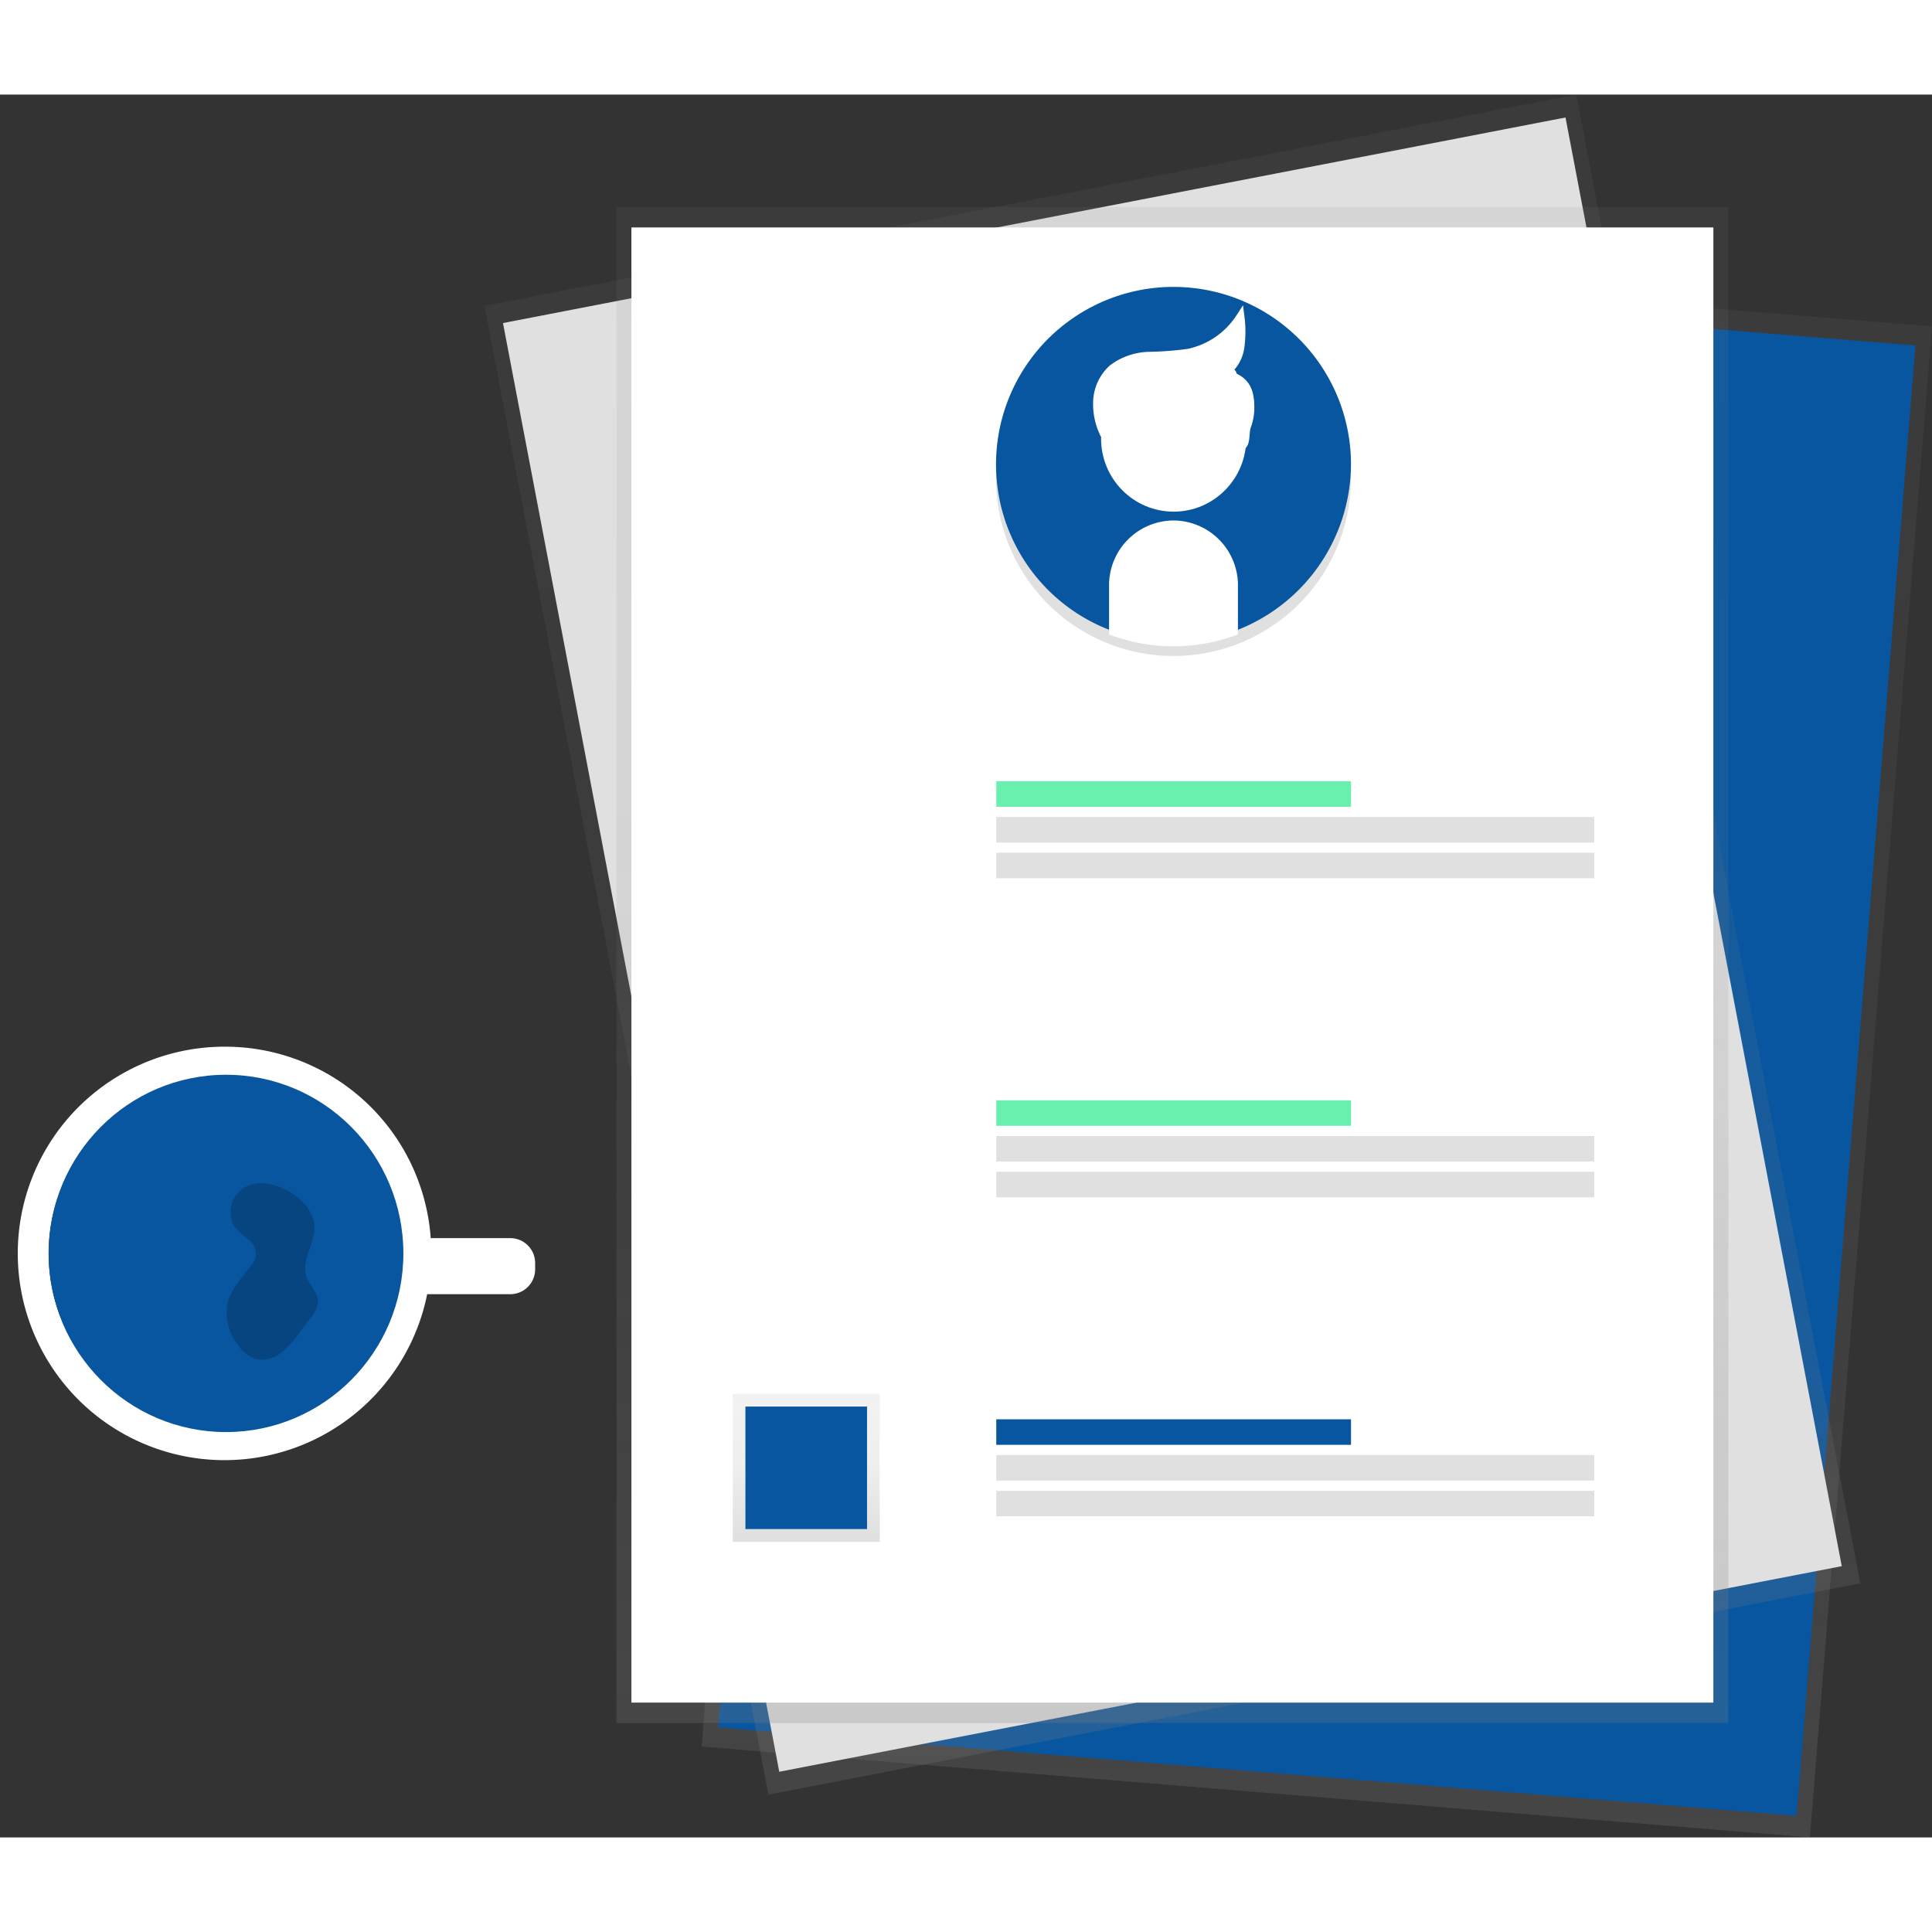 <svg xmlns="http://www.w3.org/2000/svg" xmlns:xlink="http://www.w3.org/1999/xlink" width="200" height="200" viewBox="0 0 221.704 200">
  <rect x="0" y="0" width="221.704" height="200" fill="#333333" stroke="none"/>
  <defs>
    <linearGradient id="linear-gradient" x1="0.825" y1="1.045" x2="0.825" y2="0.098" gradientUnits="objectBoundingBox">
      <stop offset="0" stop-color="gray" stop-opacity="0.251"/>
      <stop offset="0.54" stop-color="gray" stop-opacity="0.122"/>
      <stop offset="1" stop-color="gray" stop-opacity="0.102"/>
    </linearGradient>
    <linearGradient id="linear-gradient-2" x1="0.776" y1="1.061" x2="0.776" y2="0.169" xlink:href="#linear-gradient"/>
    <linearGradient id="linear-gradient-3" x1="0.5" y1="1" x2="0.5" y2="0" xlink:href="#linear-gradient"/>
    <linearGradient id="linear-gradient-4" x1="-0.381" y1="1.434" x2="-0.34" y2="2.438" gradientUnits="objectBoundingBox">
      <stop offset="0" stop-opacity="0.122"/>
      <stop offset="0.55" stop-opacity="0.09"/>
      <stop offset="1" stop-opacity="0.02"/>
    </linearGradient>
    <linearGradient id="linear-gradient-5" x1="0.5" y1="1" x2="0.5" y2="0" xlink:href="#linear-gradient"/>
  </defs>
  <g id="Group_19" data-name="Group 19" transform="translate(0.03)">
    <path id="Path_58" data-name="Path 58" d="M437.124,246.1,309.95,235.675,323.966,62.28,451.14,72.709Z" transform="translate(-229.466 -46.103)" fill="url(#linear-gradient)"/>
    <path id="Path_59" data-name="Path 59" d="M441.018,250.683,317.27,240.532,330.909,71.81,454.657,81.958Z" transform="translate(-234.884 -53.158)" fill="#0856a0"/>
    <path id="Path_60" data-name="Path 60" d="M371.886,170.844l-125.3,24.244L214,24.244,339.3,0Z" transform="translate(-158.438)" fill="url(#linear-gradient-2)"/>
    <path id="Path_61" data-name="Path 61" d="M375.821,176.362,253.894,199.954,222.19,33.71,344.117,10.12Z" transform="translate(-164.501 -7.491)" fill="#e0e0e0"/>
    <rect id="Rectangle_54" data-name="Rectangle 54" width="127.595" height="173.969" transform="translate(70.708 12.904)" fill="url(#linear-gradient-3)"/>
    <rect id="Rectangle_55" data-name="Rectangle 55" width="124.158" height="169.281" transform="translate(72.427 15.247)" fill="#fff"/>
    <path id="Path_62" data-name="Path 62" d="M613.245,180.172a20.367,20.367,0,1,0,27.029-19.642l.062,5.283a6.943,6.943,0,0,1-6.813,7.047h0A6.94,6.94,0,0,1,626.544,166l-.062-5.283A20.519,20.519,0,0,0,613.245,180.172Z" transform="translate(-498.979 -135.717)" fill="url(#linear-gradient-4)"/>
    <path id="Path_63" data-name="Path 63" d="M654,169.359a20.367,20.367,0,1,0-27.262,19.306v-5.283a6.94,6.94,0,0,1,6.9-6.945h0a6.94,6.94,0,0,1,6.9,6.945v5.286A20.52,20.52,0,0,0,654,169.359Z" transform="translate(-498.999 -127.063)" fill="#0856a0"/>
    <ellipse id="Ellipse_22" data-name="Ellipse 22" cx="7.829" cy="7.886" rx="7.829" ry="7.886" transform="translate(126.822 31.59)" fill="#fff" stroke="#fff" stroke-miterlimit="10" stroke-width="1"/>
    <path id="Path_64" data-name="Path 64" d="M672.026,255.09h0a6.94,6.94,0,0,0-6.9,6.945v5.286a20.3,20.3,0,0,0,13.792,0v-5.286A6.94,6.94,0,0,0,672.026,255.09Z" transform="translate(-537.389 -205.716)" fill="#fff" stroke="#fff" stroke-miterlimit="10" stroke-width="1"/>
    <path id="Path_65" data-name="Path 65" d="M658.914,177a7.7,7.7,0,0,1-.834-3.974,5.32,5.32,0,0,1,1.735-3.6,7.2,7.2,0,0,1,4.179-1.444,38.381,38.381,0,0,0,4.478-.34,9.351,9.351,0,0,0,5.974-4.083,12.829,12.829,0,0,1-.034,3.47,4.246,4.246,0,0,1-1.784,2.857c1.19-.553,1.06.745.8,1.522.59.717,2.021.836,2.094,1.764a5.885,5.885,0,0,1-.3,2.74c-.358.855.026,2.364-.894,2.429" transform="translate(-532.16 -137.96)" fill="#fff" stroke="#fff" stroke-miterlimit="10" stroke-width="1"/>
    <path id="Path_66" data-name="Path 66" d="M715.81,187.26s5.455.481,1.574,8.647" transform="translate(-574.905 -155.504)" fill="#fff"/>
    <rect id="Rectangle_56" data-name="Rectangle 56" width="16.865" height="16.987" transform="translate(84.058 149.091)" fill="url(#linear-gradient-5)"/>
    <rect id="Rectangle_57" data-name="Rectangle 57" width="13.956" height="14.057" transform="translate(85.51 150.556)" fill="#0856a0"/>
    <rect id="Rectangle_58" data-name="Rectangle 58" width="40.706" height="2.93" transform="translate(114.297 78.8)" fill="#69f0ae"/>
    <rect id="Rectangle_59" data-name="Rectangle 59" width="68.621" height="2.93" transform="translate(114.297 82.901)" fill="#e0e0e0"/>
    <rect id="Rectangle_60" data-name="Rectangle 60" width="68.621" height="2.93" transform="translate(114.297 87)" fill="#e0e0e0"/>
    <rect id="Rectangle_61" data-name="Rectangle 61" width="40.706" height="2.93" transform="translate(114.297 115.41)" fill="#69f0ae"/>
    <rect id="Rectangle_62" data-name="Rectangle 62" width="68.621" height="2.93" transform="translate(114.297 119.509)" fill="#e0e0e0"/>
    <rect id="Rectangle_63" data-name="Rectangle 63" width="68.621" height="2.93" transform="translate(114.297 123.61)" fill="#e0e0e0"/>
    <rect id="Rectangle_64" data-name="Rectangle 64" width="40.706" height="2.93" transform="translate(114.297 152.018)" fill="#0856a0"/>
    <rect id="Rectangle_65" data-name="Rectangle 65" width="68.621" height="2.93" transform="translate(114.297 156.119)" fill="#e0e0e0"/>
    <rect id="Rectangle_66" data-name="Rectangle 66" width="68.621" height="2.93" transform="translate(114.297 160.221)" fill="#e0e0e0"/>
    <path id="Path_67" data-name="Path 67" d="M233.535,502.032h-9.5a25.629,25.629,0,1,0-.434,6.961h9.925a3.48,3.48,0,1,0,0-6.961Z" transform="translate(-173.24 -370.949)" fill="url(#linear-gradient-5)"/>
    <path id="Path_68" data-name="Path 68" d="M205.923,485.65a23.723,23.723,0,1,0,23.553,23.722A23.638,23.638,0,0,0,205.923,485.65Zm0,43.932a20.208,20.208,0,1,1,20.062-20.205,20.135,20.135,0,0,1-20.062,20.205Z" transform="translate(-180.021 -376.39)" fill="#fff"/>
    <path id="Path_69" data-name="Path 69" d="M182.66,505.22h11.1a2.857,2.857,0,0,1,2.857,2.857v.722a2.857,2.857,0,0,1-2.857,2.857h-11.1Z" transform="translate(-135.238 -373.994)" fill="#fff"/>
    <ellipse id="Ellipse_23" data-name="Ellipse 23" cx="20.353" cy="20.501" rx="20.353" ry="20.501" transform="translate(5.552 112.481)" fill="#0856a0"/>
    <path id="Path_70" data-name="Path 70" d="M275.474,546.4a3.289,3.289,0,0,0-1.3,4.577,9.929,9.929,0,0,0,1.577,1.442,2.242,2.242,0,0,1,.9,1.857,2.6,2.6,0,0,1-.584,1.171c-1.068,1.413-2.384,2.756-2.73,4.5a6.031,6.031,0,0,0,1.19,4.543,3.986,3.986,0,0,0,2.1,1.675,3.484,3.484,0,0,0,2.857-.678,9.983,9.983,0,0,0,2.047-2.223l1.416-1.88a3.371,3.371,0,0,0,.821-1.717c.049-1.106-.987-1.935-1.34-2.982-.655-1.943,1.151-3.951.909-5.99C282.962,547.61,278.209,544.958,275.474,546.4Z" transform="translate(-247.296 -421.062)" opacity="0.2"/>
  </g>
</svg>
